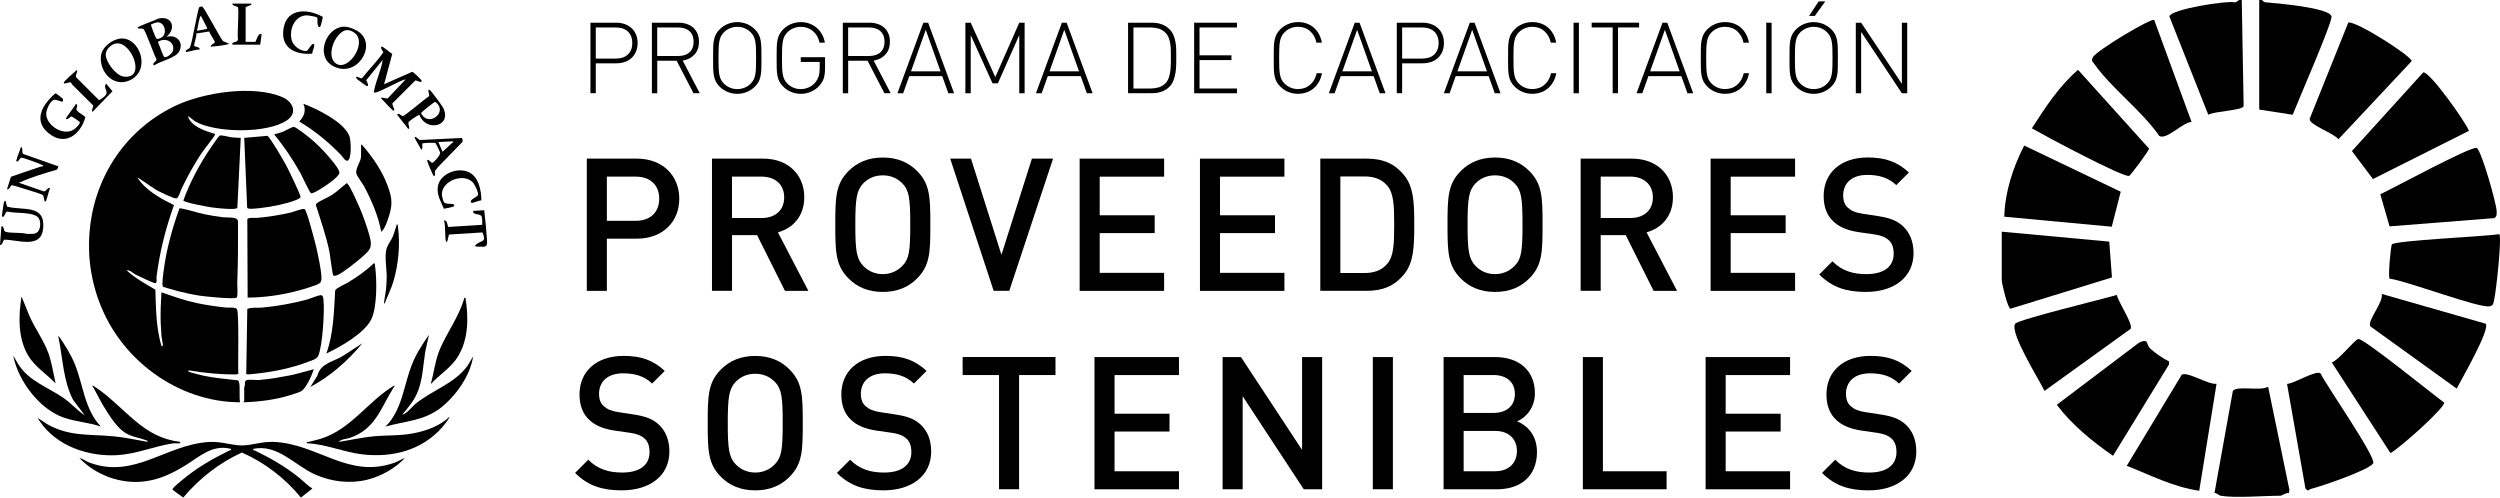 <?xml version="1.0" encoding="UTF-8"?> <svg xmlns="http://www.w3.org/2000/svg" id="Capa_2" data-name="Capa 2" viewBox="0 0 860.03 171.16"><g id="Capa_1-2" data-name="Capa 1"><g><g><path d="M778.07,0c.15.01.66.74,1.35.8,3.37.3,21.88,1.78,22.65,4.84.44,1.76-11.77,29.69-13.36,33.84l-11.51-1.78V0c.29.01.58-.02.86,0Z"></path><path d="M771.19,0l.65,36.46c-.29,1.59-9.94,1.73-12.16,3.02l-13.4-33.85c.52-2.44,19.55-5.49,22.7-4.82l1.35-.8h.86Z"></path><path d="M703.33,134.48c-1.66-3.61-12.22-20.25-10.05-23.13,1.09-1.45,30.67-8.6,34.94-9.89.49,2.48,5.65,9.99,4.76,11.65l-29.66,21.37Z"></path><path d="M762.52,132.03l-5.96,36.79c-8.83-1.24-16.78-5.37-24.93-8.58l18.91-31.32c1.94-1.25,9.02,3.47,11.99,3.11Z"></path><path d="M763.88,170.53c-.46-.08-1.32-.92-2.07-.95l6.32-35.09c1.32-1.94,9.52.16,12.13-1.45l7.31,35.4-.12,1.16c-1-.2-2.48.94-2.93.94-5.78,0-15.48.86-20.64,0Z"></path><path d="M726.47,77.99l-36.98-3.44c.25-8.54,2.99-16.95,6.86-24.48l33.2,15.89-3.08,12.02Z"></path><path d="M738.4,117.51c.19.11.53,1.73,1.36,2.46,1.72,1.51,4.33,3.38,6.42,4.37l-.03,1.06-19.25,31.41c-7.18-5.02-14.04-10.55-19.34-17.56l27.87-21.06c.8-.55,2.07-1.21,2.97-.68Z"></path><path d="M688.63,79.7l36.98,3.42.93,12.32-34.92,10.76c-.93-.09-2.99-8.68-2.99-9.79v-16.71Z"></path><path d="M807.84,7.77c2.5-.76,21.83,11.58,21.81,13.24l-25.2,26.89c-1.62-2.13-10.03-4.87-9.91-7l13.3-33.12Z"></path><path d="M714.86,24.02l24.44,27.1c.1.57-6.25,9.07-6.81,9.37-1.65.87-29.74-14.15-33.51-16.34,4.64-7.22,9.33-14.46,15.88-20.12Z"></path><path d="M811.3,116.63c1.81-.31,25.95,19.31,29.51,21.85.38,1.78-15.61,15.96-18.46,17.38l-20.19-31.18c2.44-.75,7.79-7.81,9.14-8.05Z"></path><path d="M833.63,24.9c2.15-.39,14.5,16.91,15.72,20.11l-33.03,16.58-7.23-9.63,24.54-27.07Z"></path><path d="M786.77,132.07c2.63-.16,9.94-4.86,11.53-3.62,1.87,4.02,19.34,29.04,18.1,30.96-1.48,2.3-17.9,7.92-21.37,8.77-.85.21-.94,1.16-1.94-.19l-6.32-35.92Z"></path><path d="M822.04,77.87l-3.19-11.05c3.96-1.77,31.64-16.88,33.2-15.9,1.64,1.03,6.7,18.9,6.82,21.62.04.97.17,1.86-.77,2.49l-36.05,2.84Z"></path><path d="M859.77,80.55c.98.97-1.08,19.81-1.77,22.67-.24.98-.18,1.74-1.36,2.12-3.16,1.03-29.17-8.91-34.6-9.47-.56-.87.42-11.38.82-11.81,1.26-1.35,32.35-2.73,36.91-3.5Z"></path><path d="M753.93,41.93c-3.09.17-8.7,6.38-11.13,4.82-6.04-8.75-16.45-16.35-22.41-24.86-.63-.9-1.06-.93-.43-2.17,1.19-2.34,20.13-13.62,21.11-12.86l12.85,35.07Z"></path><path d="M845.13,133.68l-29.72-21.42c-1.09-2.05,4.53-8.12,3.95-11.14l35.75,10.24c1.62,2.02-8.47,19.35-9.98,22.31Z"></path></g><g><path d="M64.63,40c1.14,3.49,5.78,4.99,8.98,5.98.21.06.49-.13.35.36-.2.67-3.89,5.23-4.64,6.37-2.53,3.81-4.82,7.97-6.81,12.1-.39.8-1.08,3.33-1.84,3.45-.92.14-5.95-2.38-7.06-3l-6.22-4.19c-.17.17,1.11,1.69,1.31,1.92,2.92,3.34,7.24,5.63,11.15,7.57-2.91,8.15-4.89,16.02-6,24.62-.08.6.26,2.06-.39,2.25-.41.12-5.95-2.52-6.8-2.96-.96-.5-1.97-1.68-3.1-1.45,2.95,2.7,6.48,4.62,9.89,6.64.17,5.66.21,11.19,1.43,16.75.08.37.56,2.49.65,2.59.18.19.51.1.48-.36-.07-1.04-.41-2.31-.48-3.36-.1-1.4-.2-2.91-.25-4.3-.13-3.48.07-6.96.25-10.42,4.02,1.4,8.02,2.83,12.2,3.71,3.29.7,6.83,1.2,10.18,1.55.92.1,2.95-.26,3.58.49.83.98.31,19.5.5,22.27l-.72.24c-5.35.03-10.84-.48-16.11-1.39-.48-.08-.42.31-.3.42.19.18,4.35,1.23,4.98,1.36,3.94.85,8.01,1.17,12.01,1.63.28.26.4.61.46.98.29,1.9-.06,4.56.26,6.57-10.73-.02-21.05-3.7-29.66-9.96-32.49-23.63-28.93-74.35,7.14-91.9,9.67-4.7,27.05-7.43,37.11-3.1,3.56,1.54,5.33,5.28,1.66,7.88-6.63,4.71-25,4.51-31.9.33-.33-.2-2.12-1.84-2.32-1.63Z"></path><path d="M139.3,157.53c-3.23,3.56-8.28,6.34-12.97,7.5-5.95,1.47-12.4.68-17.97-1.82-7.05-3.15-12.88-10.58-21.25-8.79-.13.69.2.38.53.54,5.57,2.74,10.28,5.38,15.15,9.28,1.56,1.25,3,2.8,4.67,3.83l-3.95,3.09c-5.38-6.6-12.49-12.07-20.3-15.49-7.8,3.57-14.68,8.94-20.17,15.5-1.14-.89-2.44-1.68-3.53-2.61-.28-.24-.21-.22-.04-.5.41-.65,2.41-2.26,3.12-2.86,5.12-4.29,10.38-7.31,16.34-10.24.32-.16.66.15.53-.54-6.51-1.65-10.76,2.68-15.72,5.7-4.6,2.8-8.88,4.9-14.35,5.52-8.03.91-16.56-2.27-22.11-8.11,1.26.31,2.32,1.17,3.52,1.62,15.55,5.77,26.42-6.37,41.36-7.12,4.05-.21,7.9,1.27,11.24,1.2s6.74-1.34,10.56-1.22c15.32.52,25.79,12.89,41.82,7.14,1.19-.43,2.33-1.19,3.52-1.62Z"></path><path d="M56.07,98.59c-.48-.41.1-4.39.21-5.29.94-7.41,2.93-14.69,5.49-21.67,2.88.41,5.66,1.47,8.55,2.06,2.01.41,4.11.77,6.16,1.03,1.13.14,4.41-.06,5.05.7.22.26.37.48.35.85.04,7.03.01,14.07-.26,21.07-.03.89.31,4.67-.22,5.05-.89.63-10.78-.39-12.54-.65-2.43-.37-5.16-.94-7.54-1.56-.7-.18-5.04-1.39-5.25-1.57Z"></path><path d="M110.03,97.37c-.85.76-5.96,2.21-7.35,2.59-5.62,1.51-11.68,2.4-17.49,2.41l-.11-26.94c.42-.74,2.55-.41,3.35-.48,3.9-.35,7.76-.94,11.57-1.83.96-.22,4.21-1.55,4.83-1.17.72.45,3.64,11.62,4,13.25.6,2.74,1.63,7.3,1.74,9.99.03.75.07,1.64-.55,2.19Z"></path><path d="M110.28,101.56c.85-.1.9.84.99,1.54.45,3.62-.32,16.01-1.77,19.24-.57,1.27-2.2,1.62-3.41,2.09-5.48,2.13-12.07,3.5-17.92,4.1-.67.07-3.1.41-3.46.16l.36-22.41c1.61-.69,3.37-.3,5.04-.46,5.15-.5,10.26-1.37,15.25-2.7,1.37-.37,3.69-1.43,4.92-1.57Z"></path><path d="M114.68,94.79c-.34-.22-1.08-6.83-1.3-7.92-1.11-5.57-3.01-10.94-4.72-16.33.05-.38.23-.5.5-.72,1.05-.86,3.69-1.87,5.09-2.8,1.8-1.19,3.34-2.7,5.04-4.01.95.2,4.82,9.28,5.36,10.7.93,2.49,2.5,6.81,2.87,9.34.39,2.69-1.09,3.66-2.93,5.34-1.61,1.47-6.75,5.54-8.57,6.27-.34.14-1.05.34-1.34.16Z"></path><path d="M82.82,47.42l-1.17,24.08c-.41.52-2.72.37-3.5.35-1.66-.06-3.8-.29-5.46-.52-1.31-.18-9.19-1.63-9.62-2.35,2.29-6.33,5.7-12.72,9.52-18.27.51-.74,2.45-3.65,2.94-4.02s2.84.36,3.63.48c1.16.16,2.5.23,3.68.27Z"></path><path d="M85.03,71.54l-1.01-24.12,7.97-.69c.77.21,5.73,8.79,6.43,10.1.7,1.32,5.13,10.3,4.96,11s-3.68,1.73-4.52,1.96c-3.78,1.04-8.67,1.9-12.58,2.04-.44.02-.88-.06-1.25-.3Z"></path><path d="M61.99,152.02c.03.56.08.42-.36.48-.74.09-1.53-.06-2.34.06-6.31.97-12.34,3.64-18.96,4.02-9.9.56-20.8-3.07-26.55-11.53-.15-.23-.82-.97-.63-1.17l2.95,1.95c7.67,4.45,14.73,3.47,23.02,4.27,3.84.37,7.82,1.23,11.61,1.91.12-.68-.16-.39-.52-.54-2.39-.96-4.7-1.09-7.06-2.53-4.23-2.57-8.65-11.09-10.99-15.58-.11-.2-.61-.5-.22-.74,5.37,3.36,9.67,8.05,14.48,12.09,4.73,3.96,9.3,6.55,15.56,7.3Z"></path><path d="M116.56,152.02c3.9-.61,7.93-1.53,11.85-1.91,4.8-.46,9.15-.12,14-1.08,4.41-.87,8.89-2.52,12.2-5.63.24.27-2.05,3.09-2.38,3.48-7.01,8.02-17.24,10.66-27.62,9.42-6.48-.77-12.57-3.56-19.06-3.8-.12-.74.2-.37.59-.48,1.36-.37,2.89-.66,4.2-1.08,10.5-3.31,16.09-12.79,25.25-18.31.38.22-.09.54-.22.74-4.53,7.24-6.21,14.26-15.04,17.28-1.17.4-2.97.35-3.78,1.37Z"></path><path d="M112.26,121.62c2.54-6.96,2.59-14.4,3.05-21.72.38-.89,3.46-2.14,4.44-2.74,3.16-1.93,6.25-4.05,8.9-6.65.37.23.31.47.36.83.66,4.75.8,14.39-1.31,18.56-2.45,4.85-10.62,9.43-15.45,11.72Z"></path><path d="M138.35,142.68c1.96-.62,3.06-2.48,4.54-3.71,5.8-4.83,13.52-6.92,18.06-13.3l1.81-3.09c-.96,6.63-5.93,13.62-11.13,17.7-5.74,4.51-12.25,4.54-19.02,6.47,5.71-5.64,6.24-13.97,8.98-21.06,1.45-3.76,3.7-7.23,5.98-10.53l-1.29,5.89c-.75,4.8-.85,9.9-2.86,14.37-1.22,2.72-3.18,4.99-5.07,7.26Z"></path><path d="M34.71,146.75c-4.15-1.43-8.67-1.67-12.81-3.1-8.38-2.91-15.71-12.72-17.35-21.31l1.81,3.09c3.62,5.66,10.14,7.81,15.4,11.41,2.72,1.86,4.73,4.3,7.44,6.08l-4.07-5.38c-3.33-6.43-3.49-13.91-4.91-20.94-.05-.26-.28-.81,0-.97,2.04,2.91,4.15,6.28,5.5,9.58,2.93,7.16,3.32,15.59,8.98,21.54Z"></path><path d="M94.31,46.23c.88-.29,1.82-.46,2.69-.78.92-.34,3.39-1.75,3.95-1.82.78-.11,5.4,3.62,6.29,4.39,1.94,1.67,3.94,3.69,5.62,5.62.88,1.01,4.05,4.68,3.9,5.81-.19,1.41-4.42,4.25-5.72,5.06-.68.42-3.44,2.25-4.05,1.95-.52-.26-2.99-5.75-3.55-6.76-2.64-4.75-5.67-9.29-9.14-13.48Z"></path><path d="M124.22,49.82c.56-.15.4.14.55.31,3.45,3.91,6.63,8.61,8.49,13.51,1.88,4.95,1.83,7.15.06,12.16-.45,1.26-1.14,3.1-2.16,3.94-1.03-5.4-3.34-10.89-5.95-15.72-.55-1.02-2.45-3.5-2.62-4.32-.38-1.89,1.62-4.13,1.62-5.93v-3.95Z"></path><path d="M84.01,133.23c.52-.73-.16-2.16.89-2.46.97-.29,3.07.04,4.26-.05,3.9-.29,7.78-1.07,11.61-1.79l7.18-1.91c-.57,1.93-2.67,6.65-4.38,7.59-.76.41-2.78,1.03-3.71,1.32-5.15,1.59-10.71,2.3-16.09,2.46-.12-.09.24-.31.24-.36v-4.79Z"></path><path d="M104.36,35.7c4.69,1.72,13.72,6.18,15.77,10.92.63,1.46.9,7.75-.44,8.6-.84.53-1.91-1.44-2.4-1.93-4.34-4.47-8.98-8.31-14.36-11.48,1.7-1.71,2.46-3.8,1.43-6.1Z"></path><path d="M160.13,102.47c1.08,6.71,1.07,14.1-2.53,20.09-2.34,3.89-6.41,6.28-9.43,9.59,1.14-4.01,1.56-8.37,3.23-12.2,2.54-5.81,6.42-10.96,8.25-17.12.1-.35-.15-.42.48-.35Z"></path><path d="M19.14,131.92c-3.11-3.27-7.23-5.78-9.53-9.74-3.49-6-3.27-13.54-2.2-20.18l2.66,6.55c1.89,4.39,5.01,8.54,6.61,13.02,1.16,3.27,1.7,6.96,2.45,10.35Z"></path><path d="M134.95,18.51l-2.83,10.48,9.7-4.3c.29,0,3.18,2.77,3.22,2.99.27,1.22-1.75-.16-2.16,0l-7.66,7.64c-.85.42,1.13,2.8.13,2.76-.27,0-3.5-3.4-3.83-3.82-.18-.24-.46-.3-.36-.72l2.15.37,6.23-6.59c-1.84.2-9.51,4.78-10.65,4.55-.46-.1-.23-.44-.19-.66.58-3.42,2.48-7.07,2.93-10.59l-5.62,6.94c1.66,3.55-.43,1.71-2.11.44-.42-.32-1.26-.76-1.36-1.27-.2-1,1.74.61,2.04.14,2.01-2.58,4.37-4.95,6.33-7.57.17-.23.92-1.15.94-1.23.06-.34-1.04-1.3-.69-2,.39-.4,3.14,2.24,3.79,2.44Z"></path><path d="M57.2,12.71c3.2-.99,6.02,1.46,4.59,4.71-1.16,2.65-6.49,3.43-8.78,5.1-1.04-.84,1.03-1.27.81-2.21-.84-1.36-3.76-9.9-4.51-10.36-.44-.27-2.22.16-1.92-.47.28-.57,6.05-2.46,6.98-3.07,4.93-1.2,6.4,3.46,2.83,6.3ZM55.93,12.64c1.61-1.54.66-4.97-1.72-4.97-.38,0-2.14.61-2.26.76-.16.21,1.67,4.75,1.89,4.9.42.3,1.73-.36,2.08-.7ZM54.33,14.4c.31.73,1.81,4.93,2.14,5.16.73.52,2.76-1.1,3.01-2.05.83-3.14-2.61-4.79-5.15-3.11Z"></path><path d="M20.11,57.24s-.36,1.07-.64,1.16c-4.39,1.28-8.82,2.6-13,4.46l8.56,2.96c.96.1,1.16-1.36,2.21-1.16-.33.58-1.25,4.4-1.44,4.55-.81.61-.54-1.72-1.1-2.13s-5.22-1.78-6.27-2.11c-.66-.2-4.14-1.33-4.44-1.28-.17.03-.89,1.66-1.59,1.45l1.36-4.33c3.32-1.1,6.61-2.31,9.94-3.4.54-.18,1.84-.14.81-.67-.82-.42-6.36-2.45-7.06-2.51s-.99,1.44-1.57,1.33c-.54-.1-.17-.59-.12-.83.33-1.43,1.08-2.78,1.43-4.2.99.47-.02,1.98.96,2.5l11.96,4.2Z"></path><path d="M118.19,9.18c1.64-.09,4.24.97,5.53,2,6.01,4.79-1.23,16.05-9.3,11.45-5.95-3.39-2.37-13.12,3.77-13.45ZM119.14,10.37c-3.61.54-6.94,8.24-4.02,11.09,3.89,3.81,10.55-5.29,7.67-9.34-.71-1-2.43-1.93-3.65-1.75Z"></path><path d="M41.6,13.25c6.41-.45,10.39,10.55,3.41,14.2-5.64,2.95-10.87-2.47-10.3-8.15.31-3.08,3.92-5.84,6.89-6.05ZM40.16,14.92c-1.81.13-3.79,2.04-3.79,3.9,0,2.48,3.53,7.17,6.13,7.52,7.87,1.05,2.94-11.81-2.34-11.42Z"></path><path d="M21.54,34.98c-.13.1-2.12-.64-2.57-.67-1.59-.12-3.08,3.41-3.08,4.82.01,4.04,5.95,7.84,9.56,5.39.46-.31,2.35-1.99,1.97-2.59-.09-.15-2.68-1.9-2.85-1.88-.45.07-1.12,1.14-1.84.92-.4-.38,3.22-4.49,3.35-5.26.91.36.22,1.2.22,1.81,0,1.03,2.47,1.93,3.05,2.85-1.68,5.94-6.92,10.05-12.59,5.49-4.25-3.41-3.3-7.61-.14-11.35.3-.35,2.03-2.16,2.28-2.29.23-.12.24-.12.48,0,.12.06,2.1,1.57,2.18,1.68.21.29.11.98-.03,1.09Z"></path><path d="M1.91,69.21c.2.19.31,1.71.65,1.92,5.55,1.36,13.12-.9,12.28,7.53-.7,7.02-8.6,3.83-13.3,3.79-.53.08-.65,1.99-1.54,1.83l.48-6.46c1.05-.06.64,1.63,1.35,1.87,1.96.67,5.28.15,7.38.76,1.2-.02,2.9.27,3.81-.73.96-1.06,1.07-3.41.34-4.62-1.42-2.33-8.31-1.64-10.85-2.32-.7-.12-1.01,2.44-1.8,1.68-.16-.15.45-3.81.55-4.36.02-.13.18-1.36.65-.9Z"></path><path d="M144.3,39.55c-.32-.19-3.49,2.05-3.68,2.37-.35.57.09,1.21.12,1.8.02.36.16.69-.36.59-.37-.7-3.77-4.6-3.71-4.9.16-.83,1.59.5,1.84.55.62.11,7.73-6.06,8.95-6.76.71-.33-.79-2.57.34-2.29.37.09,4.32,5.49,4.64,6.13,3.23,6.5-5.9,8.48-8.14,2.51ZM149.72,35.02c-.31,0-4.68,3.5-4.8,3.78s.13.5.26.7c2.61,4.06,9.13-1.09,4.54-4.48Z"></path><path d="M132.36,104.39c-.45.05-.19-.5-.17-.76.15-1.5.54-3.12.65-4.62.08-1.09.17-2.52.19-3.59.05-2.93-.9-7.67.08-10.26.5-1.3,1.45-2.5,2-3.75.59-1.37.93-2.91,1.44-4.3.43.27.31.67.37,1.07.79,5.96.13,13-1.62,18.74-.79,2.59-2.01,4.95-2.94,7.47Z"></path><path d="M165.61,68.94c-.59-.08-3.11,1.01-3.33.86-1.38-.92,1.92-2.02,2.13-2.68.3-.94-1.14-3.79-1.88-4.51-3.27-3.16-10.58-.36-10.52,4.29,0,.45.46,2.3.71,2.64.8,1.08,3.6.06,3.55,1.22-.02.57-2.99.85-3.56,1.07-1.03-2.4-2.44-4.72-2.11-7.47.54-4.53,6.68-6.92,10.56-5.18,3.53,1.58,4.42,6.28,4.44,9.76Z"></path><path d="M158.89,47.46c.18.11.39,1.13.16,1.39l-8.49,8.75c-.18.42-.8.87-.91,1.24s.18,2.02-.41,1.74c-.27-.13-2.49-5.29-2.28-5.5.48-.46,1.34,1.01,1.76.94.48-.08,2.91-2.68,2.69-3.57-.05-.18-1.44-3.06-1.55-3.2-.21-.28-4.41-.07-4.57.09-.16.15.36,1.99-.47,2.15-.07-.63-2.41-4.07-2.16-4.31.5-.45,1.43,1.18,2.02.97l14.22-.69ZM155.82,48.62l-5.02.24,1.44,3.35c1.14-.96,2.16-2.05,3.28-3.04.16-.14.46.01.3-.55Z"></path><path d="M111.04,5.8c-.04.56-.67,3.55-1.06,3.56-1.19-.24-.56-2.81-.87-3.31-.2-.32-3.11-.78-3.68-.77-4.24.14-6.18,5.27-4.98,8.82.62,1.81,3.02,3.61,4.98,3.43.57-.05,1.66-2.58,2.39-2.42.94.2-.59,2.67-.37,3.34-5.02.48-10.34-1.41-10.05-7.3.4-8.18,7.76-8.58,13.63-5.35Z"></path><path d="M166.58,72.33c.4,3.45.74,6.93.97,10.4.18,2.79-.94,2.03-3.4,2.11-1.1.04-.69-.54-.02-1,1.69-1.17,3.24-.52,1.84-3.88l-11.42.71c-.22.06-.46,1.68-.6,2.07-.09.24-.17.77-.5.34-.44-.58-.14-6.07-.72-7.18,1.25-.44,1.09,2.04,1.59,2.17l11.57-.73c-.05-.81.17-2.48-.37-3.11-.65-.77-3-.26-2.75-1.68l3.82-.23Z"></path><path d="M72.52,16.07c-.18-.75,1.34-1.1,1.38-1.55.05-.55-1.81-2.86-1.89-3.69l-4.51.7c.28.92-.85,3.59-.7,4.16s2.03.29,1.89,1.33c-1.36,0-2.62.54-3.94.74-.28.04-.68.34-.84-.15-.18-.52,1.44-.73,1.45-1.41.83-1.54,2.64-13.44,3.26-13.79.1-.06.79-.21.89-.19.68.15,6.1,10.65,7.21,11.92l2.02.84c0,.55-5.47,1.01-6.22,1.08ZM67.74,10.56c.57-.15,3.56-.4,3.58-.83l-2.15-4.19c-.37.04-.37.35-.45.62-.43,1.35-.57,3.02-.98,4.4Z"></path><path d="M26.57,24.21c.08.85-.74,1.57-.36,2.39l7.79,7.8c.34.17,1.82-1.11,2.15-1.45,1.51-1.58-.87-2.56.36-4.18l2.18,2.62-6.73,6.95c-.91.38.43-2,.01-2.14-2.32-2.4-4.76-4.67-7.08-7.06-.22-.22-.46-.77-.51-.8-.51-.3-3.57,1.34-2.01-.54.39-.47,2.93-2.79,3.49-3.22.24-.18.3-.46.72-.36Z"></path><path d="M86.41,1.23c.62.55-1.91.95-1.91,1.32v11.85h3.35c.19,0,.94-3.37,2.15-2.63l-.48,3.59h-9.57c-.34-1.3,1.64-.4,1.91-1.8-.31-1.62.44-10.32-.03-11.09-.19-.3-2.08-.47-1.88-1.23h6.46Z"></path><path d="M124.7,118.04c-5.01,6.05-10.98,11.36-17.95,15.08l2.44-3.9c1.13-4.48,5.9-4.79,9.21-7.06l6.3-4.11Z"></path></g><g><path d="M218.78,17.76c-.37.86-.89,1.6-1.53,2.2-.65.6-1.42,1.06-2.32,1.36s-1.87.46-2.91.46h-7.06v10.29h-1.84V7.81h8.9c1.04,0,2.02.16,2.91.48s1.67.77,2.32,1.36c.65.59,1.16,1.32,1.53,2.18.37.86.56,1.85.56,2.97s-.19,2.1-.56,2.97ZM217.08,12.43c-.28-.67-.68-1.23-1.18-1.67-.5-.44-1.1-.77-1.79-.99-.69-.22-1.46-.32-2.3-.32h-6.85v10.7h6.85c.84,0,1.61-.11,2.3-.32s1.29-.55,1.79-.99c.5-.44.89-1,1.18-1.67.28-.67.43-1.46.43-2.37s-.14-1.7-.43-2.37Z"></path><path d="M238.57,32.08l-5.79-11.18h-6.68v11.18h-1.84V7.81h9.24c.98,0,1.89.14,2.74.43s1.59.7,2.22,1.24c.62.55,1.11,1.23,1.47,2.05.35.82.53,1.75.53,2.79,0,1.82-.51,3.29-1.52,4.41s-2.37,1.84-4.07,2.13l5.86,11.21h-2.15ZM238.21,12.17c-.26-.61-.63-1.12-1.11-1.53-.48-.41-1.05-.71-1.7-.9-.66-.19-1.38-.29-2.15-.29h-7.16v9.82h7.16c.77,0,1.49-.1,2.15-.29.66-.19,1.23-.49,1.7-.9.48-.41.85-.92,1.11-1.53.26-.61.39-1.34.39-2.18s-.13-1.57-.39-2.18Z"></path><path d="M261.92,23.49c-.02,1-.11,1.87-.26,2.62-.15.75-.37,1.41-.68,1.99-.31.58-.73,1.14-1.28,1.69-.8.8-1.72,1.41-2.76,1.84-1.05.43-2.15.65-3.31.65s-2.26-.22-3.31-.65c-1.05-.43-1.97-1.04-2.76-1.84-.55-.54-.97-1.11-1.28-1.69-.31-.58-.53-1.24-.68-1.99s-.23-1.62-.26-2.62c-.02-1-.03-2.18-.03-3.54s.01-2.54.03-3.53c.02-.99.11-1.86.26-2.61s.37-1.42.68-2.01.73-1.16,1.28-1.7c.8-.8,1.71-1.41,2.76-1.84,1.04-.43,2.15-.65,3.31-.65s2.26.22,3.31.65c1.04.43,1.97,1.05,2.76,1.84.55.54.97,1.11,1.28,1.7s.53,1.26.68,2.01c.15.75.23,1.62.26,2.61.02.99.03,2.16.03,3.53s-.01,2.54-.03,3.54ZM260.06,16.62c-.03-.92-.11-1.71-.24-2.39-.13-.67-.31-1.25-.56-1.74-.25-.49-.59-.95-1.02-1.38-.61-.61-1.32-1.08-2.11-1.4-.8-.32-1.63-.48-2.49-.48s-1.69.16-2.49.48c-.8.32-1.5.78-2.11,1.4-.43.43-.77.89-1.02,1.38-.25.49-.44,1.07-.56,1.74-.13.67-.2,1.47-.24,2.39-.03.92-.05,2.03-.05,3.32s.02,2.4.05,3.32c.03.92.11,1.72.24,2.39.12.67.31,1.25.56,1.74.25.49.59.95,1.02,1.38.61.61,1.32,1.08,2.11,1.4.8.32,1.63.48,2.49.48s1.69-.16,2.49-.48c.8-.32,1.5-.78,2.11-1.4.43-.43.77-.89,1.02-1.38.25-.49.44-1.07.56-1.74.13-.67.21-1.47.24-2.39.03-.92.05-2.03.05-3.32s-.02-2.4-.05-3.32Z"></path><path d="M283.39,26.93c-.3.93-.81,1.78-1.53,2.56-.8.89-1.75,1.57-2.86,2.06-1.11.49-2.28.73-3.51.73-1.16,0-2.26-.22-3.31-.65-1.05-.43-1.97-1.04-2.76-1.84-.55-.54-.97-1.11-1.28-1.69-.31-.58-.53-1.24-.68-1.99s-.23-1.62-.26-2.62c-.02-1-.03-2.18-.03-3.54s.01-2.54.03-3.53c.02-.99.11-1.86.26-2.61s.37-1.42.68-2.01.73-1.16,1.28-1.7c.8-.8,1.71-1.41,2.76-1.84,1.04-.43,2.15-.65,3.31-.65,1.07,0,2.06.17,2.98.51.92.34,1.74.82,2.47,1.43.73.61,1.33,1.36,1.82,2.23.49.88.82,1.85,1.01,2.91h-1.84c-.36-1.68-1.12-3.01-2.27-3.99-1.15-.98-2.54-1.47-4.18-1.47-.86,0-1.69.16-2.49.48-.8.32-1.5.78-2.11,1.4-.43.43-.77.89-1.02,1.38-.25.49-.44,1.07-.56,1.74-.13.67-.2,1.47-.24,2.39-.03.92-.05,2.03-.05,3.32s.02,2.4.05,3.32c.03.92.11,1.72.24,2.39.12.67.31,1.25.56,1.74.25.49.59.95,1.02,1.38.61.61,1.32,1.08,2.11,1.4.8.32,1.63.48,2.49.48.95,0,1.87-.2,2.76-.6.89-.4,1.65-.98,2.28-1.76.52-.66.9-1.36,1.12-2.11.23-.75.34-1.65.34-2.69v-2.18h-6.51v-1.64h8.35v3.95c0,1.27-.15,2.37-.44,3.31Z"></path><path d="M304.25,32.08l-5.79-11.18h-6.68v11.18h-1.84V7.81h9.24c.98,0,1.89.14,2.74.43s1.59.7,2.22,1.24c.62.55,1.11,1.23,1.47,2.05.35.82.53,1.75.53,2.79,0,1.82-.51,3.29-1.52,4.41s-2.37,1.84-4.07,2.13l5.86,11.21h-2.15ZM303.89,12.17c-.26-.61-.63-1.12-1.11-1.53-.48-.41-1.05-.71-1.7-.9-.66-.19-1.38-.29-2.15-.29h-7.16v9.82h7.16c.77,0,1.49-.1,2.15-.29.66-.19,1.23-.49,1.7-.9.48-.41.85-.92,1.11-1.53.26-.61.39-1.34.39-2.18s-.13-1.57-.39-2.18Z"></path><path d="M326.24,32.08l-2.11-5.9h-11.32l-2.11,5.9h-1.98l8.93-24.27h1.64l8.93,24.27h-1.98ZM318.47,10.26l-5.08,14.28h10.16l-5.08-14.28Z"></path><path d="M350.64,32.08V12.07l-7.36,16.6h-1.84l-7.5-16.6v20.01h-1.84V7.81h1.84l8.45,18.71,8.25-18.71h1.84v24.27h-1.84Z"></path><path d="M373.89,32.08l-2.11-5.9h-11.32l-2.11,5.9h-1.98l8.93-24.27h1.64l8.93,24.27h-1.98ZM366.12,10.26l-5.08,14.28h10.16l-5.08-14.28Z"></path><path d="M404.62,22.24c-.01.94-.09,1.87-.24,2.8-.15.92-.38,1.8-.7,2.64s-.78,1.57-1.4,2.18c-.73.73-1.6,1.28-2.62,1.65-1.02.37-2.17.56-3.44.56h-8.15V7.81h8.15c2.57,0,4.59.74,6.07,2.22.61.61,1.08,1.31,1.4,2.08s.55,1.57.7,2.4c.15.83.23,1.68.24,2.56.01.88.02,1.72.02,2.54s0,1.7-.02,2.64ZM402.78,17.44c-.01-.76-.07-1.51-.17-2.25-.1-.74-.28-1.44-.53-2.11-.25-.67-.61-1.26-1.09-1.76-.7-.73-1.51-1.22-2.4-1.48-.9-.26-1.84-.39-2.81-.39h-5.86v21h5.86c.98,0,1.91-.13,2.81-.39.9-.26,1.7-.75,2.4-1.48.48-.5.84-1.12,1.09-1.86.25-.74.43-1.52.53-2.35.1-.83.16-1.66.17-2.49.01-.83.02-1.58.02-2.27s0-1.4-.02-2.16Z"></path><path d="M410.8,32.08V7.81h14.73v1.64h-12.88v9.58h10.98v1.64h-10.98v9.78h12.88v1.64h-14.73Z"></path><path d="M453.72,28.14c-.48.88-1.07,1.62-1.79,2.23-.72.61-1.53,1.09-2.45,1.41-.92.33-1.92.49-2.98.49-1.16,0-2.26-.22-3.31-.65-1.05-.43-1.97-1.04-2.76-1.84-.55-.54-.97-1.11-1.28-1.69-.31-.58-.53-1.24-.68-1.99s-.23-1.62-.26-2.62c-.02-1-.03-2.18-.03-3.54s.01-2.54.03-3.53.11-1.86.26-2.61.37-1.42.68-2.01.73-1.16,1.28-1.7c.8-.8,1.71-1.41,2.76-1.84,1.04-.43,2.15-.65,3.31-.65,1.09,0,2.1.16,3.02.49.92.33,1.73.8,2.44,1.41.7.61,1.29,1.36,1.77,2.23.48.88.82,1.86,1.02,2.95h-1.87c-.36-1.68-1.11-3.01-2.23-3.99-1.12-.98-2.51-1.47-4.14-1.47-.86,0-1.69.16-2.49.48-.8.32-1.5.78-2.11,1.4-.43.43-.77.89-1.02,1.38-.25.49-.44,1.07-.56,1.74-.13.67-.2,1.47-.24,2.39-.03.92-.05,2.03-.05,3.32s.02,2.4.05,3.32c.03.92.11,1.72.24,2.39.12.67.31,1.25.56,1.74.25.49.59.95,1.02,1.38.61.61,1.32,1.08,2.11,1.4.8.32,1.63.48,2.49.48,1.64,0,3.03-.49,4.18-1.47,1.15-.98,1.9-2.31,2.27-3.99h1.81c-.2,1.09-.54,2.07-1.02,2.95Z"></path><path d="M474.65,32.08l-2.11-5.9h-11.32l-2.11,5.9h-1.98l8.93-24.27h1.64l8.93,24.27h-1.98ZM466.87,10.26l-5.08,14.28h10.16l-5.08-14.28Z"></path><path d="M496.17,17.76c-.37.86-.89,1.6-1.53,2.2-.65.6-1.42,1.06-2.32,1.36s-1.87.46-2.91.46h-7.06v10.29h-1.84V7.81h8.9c1.04,0,2.02.16,2.91.48s1.67.77,2.32,1.36c.65.59,1.16,1.32,1.53,2.18.37.86.56,1.85.56,2.97s-.19,2.1-.56,2.97ZM494.47,12.43c-.28-.67-.68-1.23-1.18-1.67-.5-.44-1.1-.77-1.79-.99-.69-.22-1.46-.32-2.3-.32h-6.85v10.7h6.85c.84,0,1.61-.11,2.3-.32s1.29-.55,1.79-.99c.5-.44.89-1,1.18-1.67.28-.67.43-1.46.43-2.37s-.14-1.7-.43-2.37Z"></path><path d="M514.22,32.08l-2.11-5.9h-11.32l-2.11,5.9h-1.98l8.93-24.27h1.64l8.93,24.27h-1.98ZM506.45,10.26l-5.08,14.28h10.16l-5.08-14.28Z"></path><path d="M534.33,28.14c-.48.88-1.07,1.62-1.79,2.23-.72.61-1.53,1.09-2.45,1.41-.92.33-1.92.49-2.98.49-1.16,0-2.26-.22-3.31-.65-1.05-.43-1.97-1.04-2.76-1.84-.55-.54-.97-1.11-1.28-1.69-.31-.58-.53-1.24-.68-1.99s-.23-1.62-.26-2.62c-.02-1-.03-2.18-.03-3.54s.01-2.54.03-3.53.11-1.86.26-2.61.37-1.42.68-2.01c.31-.59.73-1.16,1.28-1.7.8-.8,1.71-1.41,2.76-1.84,1.04-.43,2.15-.65,3.31-.65,1.09,0,2.1.16,3.02.49.92.33,1.73.8,2.44,1.41.7.61,1.29,1.36,1.77,2.23.48.88.82,1.86,1.02,2.95h-1.87c-.36-1.68-1.11-3.01-2.23-3.99-1.12-.98-2.51-1.47-4.14-1.47-.86,0-1.69.16-2.49.48-.8.32-1.5.78-2.11,1.4-.43.43-.77.89-1.02,1.38-.25.49-.44,1.07-.56,1.74-.13.67-.2,1.47-.24,2.39-.03.92-.05,2.03-.05,3.32s.02,2.4.05,3.32c.03.92.11,1.72.24,2.39.12.67.31,1.25.56,1.74.25.49.59.95,1.02,1.38.61.61,1.32,1.08,2.11,1.4.8.32,1.63.48,2.49.48,1.64,0,3.03-.49,4.18-1.47,1.15-.98,1.9-2.31,2.27-3.99h1.81c-.2,1.09-.54,2.07-1.02,2.95Z"></path><path d="M541.32,32.08V7.81h1.84v24.27h-1.84Z"></path><path d="M556.62,9.44v22.63h-1.84V9.44h-7.23v-1.64h16.33v1.64h-7.26Z"></path><path d="M580.51,32.08l-2.11-5.9h-11.32l-2.11,5.9h-1.98l8.93-24.27h1.64l8.93,24.27h-1.98ZM572.74,10.26l-5.08,14.28h10.16l-5.08-14.28Z"></path><path d="M600.63,28.14c-.48.88-1.07,1.62-1.79,2.23-.72.61-1.53,1.09-2.45,1.41-.92.33-1.92.49-2.98.49-1.16,0-2.26-.22-3.31-.65-1.05-.43-1.97-1.04-2.76-1.84-.55-.54-.97-1.11-1.28-1.69-.31-.58-.53-1.24-.68-1.99s-.23-1.62-.26-2.62c-.02-1-.03-2.18-.03-3.54s.01-2.54.03-3.53c.02-.99.11-1.86.26-2.61s.37-1.42.68-2.01.73-1.16,1.28-1.7c.8-.8,1.71-1.41,2.76-1.84,1.04-.43,2.15-.65,3.31-.65,1.09,0,2.1.16,3.02.49.92.33,1.73.8,2.44,1.41.7.61,1.29,1.36,1.77,2.23.48.88.82,1.86,1.02,2.95h-1.87c-.36-1.68-1.11-3.01-2.23-3.99-1.12-.98-2.51-1.47-4.14-1.47-.86,0-1.69.16-2.49.48-.8.32-1.5.78-2.11,1.4-.43.43-.77.89-1.02,1.38-.25.49-.44,1.07-.56,1.74-.13.67-.2,1.47-.24,2.39-.03.92-.05,2.03-.05,3.32s.02,2.4.05,3.32c.03.92.11,1.72.24,2.39.12.67.31,1.25.56,1.74.25.49.59.95,1.02,1.38.61.61,1.32,1.08,2.11,1.4.8.32,1.63.48,2.49.48,1.64,0,3.03-.49,4.18-1.47,1.15-.98,1.9-2.31,2.27-3.99h1.81c-.2,1.09-.54,2.07-1.02,2.95Z"></path><path d="M607.61,32.08V7.81h1.84v24.27h-1.84Z"></path><path d="M632.22,23.49c-.02,1-.11,1.87-.26,2.62-.15.75-.37,1.41-.68,1.99-.31.58-.73,1.14-1.28,1.69-.8.8-1.72,1.41-2.76,1.84-1.05.43-2.15.65-3.31.65s-2.26-.22-3.31-.65c-1.05-.43-1.97-1.04-2.76-1.84-.55-.54-.97-1.11-1.28-1.69-.31-.58-.53-1.24-.68-1.99s-.23-1.62-.26-2.62c-.02-1-.03-2.18-.03-3.54s.01-2.54.03-3.53c.02-.99.11-1.86.26-2.61s.37-1.42.68-2.01.73-1.16,1.28-1.7c.8-.8,1.71-1.41,2.76-1.84,1.04-.43,2.15-.65,3.31-.65s2.26.22,3.31.65c1.04.43,1.97,1.05,2.76,1.84.55.54.97,1.11,1.28,1.7.31.59.53,1.26.68,2.01.15.75.23,1.62.26,2.61.02.99.03,2.16.03,3.53s-.01,2.54-.03,3.54ZM630.36,16.62c-.03-.92-.11-1.71-.24-2.39-.13-.67-.31-1.25-.56-1.74-.25-.49-.59-.95-1.02-1.38-.61-.61-1.32-1.08-2.11-1.4-.8-.32-1.63-.48-2.49-.48s-1.69.16-2.49.48c-.8.32-1.5.78-2.11,1.4-.43.43-.77.89-1.02,1.38-.25.49-.44,1.07-.56,1.74-.13.67-.2,1.47-.24,2.39-.03.92-.05,2.03-.05,3.32s.02,2.4.05,3.32c.03.92.11,1.72.24,2.39.12.67.31,1.25.56,1.74.25.49.59.95,1.02,1.38.61.61,1.32,1.08,2.11,1.4.8.32,1.63.48,2.49.48s1.69-.16,2.49-.48c.8-.32,1.5-.78,2.11-1.4.43-.43.77-.89,1.02-1.38.25-.49.44-1.07.56-1.74.13-.67.21-1.47.24-2.39.03-.92.05-2.03.05-3.32s-.02-2.4-.05-3.32ZM624.31,5.49h-1.98l3.31-5.01h2.28l-3.61,5.01Z"></path><path d="M654.27,32.08l-14.01-21.1v21.1h-1.84V7.81h1.84l14.01,21.03V7.81h1.84v24.27h-1.84Z"></path></g><g><path d="M219.12,82.1h-10.35v17.95h-6.9v-45.48h17.25c8.88,0,14.56,5.88,14.56,13.8s-5.69,13.73-14.56,13.73ZM218.73,60.76h-9.96v15.2h9.96c4.85,0,8.05-2.81,8.05-7.6s-3.19-7.6-8.05-7.6Z"></path><path d="M270.03,100.05l-9.58-19.16h-8.62v19.16h-6.9v-45.48h17.63c8.62,0,14.12,5.56,14.12,13.29,0,6.52-3.96,10.67-9.07,12.07l10.48,20.12h-8.05ZM262.04,60.76h-10.22v14.24h10.22c4.6,0,7.73-2.62,7.73-7.09s-3.13-7.15-7.73-7.15Z"></path><path d="M315.45,95.83c-2.94,2.94-6.77,4.6-11.75,4.6s-8.82-1.66-11.75-4.6c-4.47-4.47-4.6-9.01-4.6-18.52s.13-14.05,4.6-18.52c2.94-2.94,6.77-4.6,11.75-4.6s8.82,1.66,11.75,4.6c4.47,4.47,4.6,9.01,4.6,18.52s-.13,14.05-4.6,18.52ZM310.46,63.13c-1.72-1.79-4.02-2.81-6.77-2.81s-5.05,1.02-6.77,2.81c-2.24,2.43-2.68,5.17-2.68,14.18s.45,11.69,2.68,14.12c1.72,1.79,4.02,2.87,6.77,2.87s5.05-1.09,6.77-2.87c2.3-2.36,2.68-5.11,2.68-14.12s-.38-11.82-2.68-14.18Z"></path><path d="M347.2,100.05h-5.37l-14.95-45.48h7.15l10.48,33.09,10.48-33.09h7.28l-15.07,45.48Z"></path><path d="M371.41,100.05v-45.48h29.06v6.2h-22.16v13.29h18.91v6.13h-18.91v13.67h22.16v6.2h-29.06Z"></path><path d="M412.8,100.05v-45.48h29.06v6.2h-22.16v13.29h18.91v6.13h-18.91v13.67h22.16v6.2h-29.06Z"></path><path d="M483.07,94.3c-3.19,3.96-7.22,5.75-12.9,5.75h-15.97v-45.48h15.97c5.68,0,9.71,1.79,12.9,5.75,3.32,4.09,3.45,9.71,3.45,16.99s-.13,12.9-3.45,16.99ZM477.19,63.83c-1.92-2.24-4.54-3.13-7.79-3.13h-8.3v33.22h8.3c3.26,0,5.88-.89,7.79-3.13,2.24-2.49,2.43-6.71,2.43-13.48s-.19-10.99-2.43-13.48Z"></path><path d="M526.06,95.83c-2.94,2.94-6.77,4.6-11.75,4.6s-8.82-1.66-11.75-4.6c-4.47-4.47-4.6-9.01-4.6-18.52s.13-14.05,4.6-18.52c2.94-2.94,6.77-4.6,11.75-4.6s8.82,1.66,11.75,4.6c4.47,4.47,4.6,9.01,4.6,18.52s-.13,14.05-4.6,18.52ZM521.08,63.13c-1.72-1.79-4.02-2.81-6.77-2.81s-5.05,1.02-6.77,2.81c-2.24,2.43-2.68,5.17-2.68,14.18s.45,11.69,2.68,14.12c1.72,1.79,4.02,2.87,6.77,2.87s5.05-1.09,6.77-2.87c2.3-2.36,2.68-5.11,2.68-14.12s-.38-11.82-2.68-14.18Z"></path><path d="M568.86,100.05l-9.58-19.16h-8.62v19.16h-6.9v-45.48h17.63c8.62,0,14.12,5.56,14.12,13.29,0,6.52-3.96,10.67-9.07,12.07l10.48,20.12h-8.05ZM560.88,60.76h-10.22v14.24h10.22c4.6,0,7.73-2.62,7.73-7.09s-3.13-7.15-7.73-7.15Z"></path><path d="M588.47,100.05v-45.48h29.06v6.2h-22.16v13.29h18.91v6.13h-18.91v13.67h22.16v6.2h-29.06Z"></path><path d="M641.94,100.43c-6.84,0-11.69-1.6-16.1-6l4.53-4.54c3.32,3.32,7.09,4.41,11.69,4.41,6,0,9.39-2.55,9.39-7.03,0-2.04-.51-3.64-1.79-4.73-1.15-1.02-2.68-1.6-4.98-1.92l-5.37-.77c-3.7-.58-6.58-1.73-8.56-3.64-2.24-2.04-3.39-4.98-3.39-8.75,0-7.92,5.75-13.29,15.2-13.29,6.07,0,10.22,1.53,14.12,5.17l-4.34,4.34c-2.81-2.68-6.13-3.51-10.03-3.51-5.37,0-8.24,2.94-8.24,7.09,0,1.66.45,3.19,1.66,4.22,1.15,1.02,2.49,1.66,4.98,2.04l5.43.83c4.15.64,6.45,1.6,8.43,3.39,2.43,2.24,3.71,5.37,3.71,9.33,0,8.37-6.77,13.35-16.35,13.35Z"></path></g><g><path d="M213.94,168.69c-6.84,0-11.69-1.6-16.1-6l4.53-4.54c3.32,3.32,7.09,4.41,11.69,4.41,6,0,9.39-2.55,9.39-7.03,0-2.04-.51-3.64-1.79-4.73-1.15-1.02-2.68-1.6-4.98-1.92l-5.37-.77c-3.7-.58-6.58-1.73-8.56-3.64-2.24-2.04-3.39-4.98-3.39-8.75,0-7.92,5.75-13.29,15.2-13.29,6.07,0,10.22,1.53,14.12,5.17l-4.34,4.34c-2.81-2.68-6.13-3.51-10.03-3.51-5.37,0-8.24,2.94-8.24,7.09,0,1.66.45,3.19,1.66,4.22,1.15,1.02,2.49,1.66,4.98,2.04l5.43.83c4.15.64,6.45,1.6,8.43,3.39,2.43,2.24,3.71,5.37,3.71,9.33,0,8.37-6.77,13.35-16.35,13.35Z"></path><path d="M271.56,164.09c-2.94,2.94-6.77,4.6-11.75,4.6s-8.82-1.66-11.75-4.6c-4.47-4.47-4.6-9.01-4.6-18.52s.13-14.05,4.6-18.52c2.94-2.94,6.77-4.6,11.75-4.6s8.82,1.66,11.75,4.6c4.47,4.47,4.6,9.01,4.6,18.52s-.13,14.05-4.6,18.52ZM266.58,131.39c-1.72-1.79-4.02-2.81-6.77-2.81s-5.05,1.02-6.77,2.81c-2.24,2.43-2.68,5.17-2.68,14.18s.45,11.69,2.68,14.12c1.72,1.79,4.02,2.87,6.77,2.87s5.05-1.09,6.77-2.87c2.3-2.36,2.68-5.11,2.68-14.12s-.38-11.82-2.68-14.18Z"></path><path d="M304.01,168.69c-6.84,0-11.69-1.6-16.1-6l4.53-4.54c3.32,3.32,7.09,4.41,11.69,4.41,6,0,9.39-2.55,9.39-7.03,0-2.04-.51-3.64-1.79-4.73-1.15-1.02-2.68-1.6-4.98-1.92l-5.37-.77c-3.7-.58-6.58-1.73-8.56-3.64-2.24-2.04-3.39-4.98-3.39-8.75,0-7.92,5.75-13.29,15.2-13.29,6.07,0,10.22,1.53,14.12,5.17l-4.34,4.34c-2.81-2.68-6.13-3.51-10.03-3.51-5.37,0-8.24,2.94-8.24,7.09,0,1.66.45,3.19,1.66,4.22,1.15,1.02,2.49,1.66,4.98,2.04l5.43.83c4.15.64,6.45,1.6,8.43,3.39,2.43,2.24,3.7,5.37,3.7,9.33,0,8.37-6.77,13.35-16.35,13.35Z"></path><path d="M350.58,129.02v39.28h-6.9v-39.28h-12.52v-6.2h31.94v6.2h-12.52Z"></path><path d="M376.52,168.31v-45.48h29.06v6.2h-22.16v13.29h18.91v6.13h-18.91v13.67h22.16v6.2h-29.06Z"></path><path d="M448.51,168.31l-21.02-32v32h-6.9v-45.48h6.32l21.02,31.94v-31.94h6.9v45.48h-6.32Z"></path><path d="M472.27,168.31v-45.48h6.9v45.48h-6.9Z"></path><path d="M515.01,168.31h-18.4v-45.48h17.69c8.43,0,13.73,4.79,13.73,12.46,0,4.92-3.07,8.43-6.13,9.65,3.51,1.4,6.84,4.79,6.84,10.54,0,8.37-5.69,12.84-13.73,12.84ZM513.73,129.02h-10.22v13.03h10.22c4.41,0,7.41-2.3,7.41-6.52s-3-6.52-7.41-6.52ZM514.37,148.25h-10.86v13.86h10.86c4.79,0,7.47-2.94,7.47-6.96s-2.68-6.9-7.47-6.9Z"></path><path d="M544.52,168.31v-45.48h6.9v39.29h21.91v6.2h-28.81Z"></path><path d="M586.75,168.31v-45.48h29.06v6.2h-22.16v13.29h18.91v6.13h-18.91v13.67h22.16v6.2h-29.06Z"></path><path d="M642.9,168.69c-6.84,0-11.69-1.6-16.1-6l4.53-4.54c3.32,3.32,7.09,4.41,11.69,4.41,6,0,9.39-2.55,9.39-7.03,0-2.04-.51-3.64-1.79-4.73-1.15-1.02-2.68-1.6-4.98-1.92l-5.37-.77c-3.7-.58-6.58-1.73-8.56-3.64-2.24-2.04-3.39-4.98-3.39-8.75,0-7.92,5.75-13.29,15.2-13.29,6.07,0,10.22,1.53,14.12,5.17l-4.34,4.34c-2.81-2.68-6.13-3.51-10.03-3.51-5.37,0-8.24,2.94-8.24,7.09,0,1.66.45,3.19,1.66,4.22,1.15,1.02,2.49,1.66,4.98,2.04l5.43.83c4.15.64,6.45,1.6,8.43,3.39,2.43,2.24,3.7,5.37,3.7,9.33,0,8.37-6.77,13.35-16.35,13.35Z"></path></g></g></g></svg> 